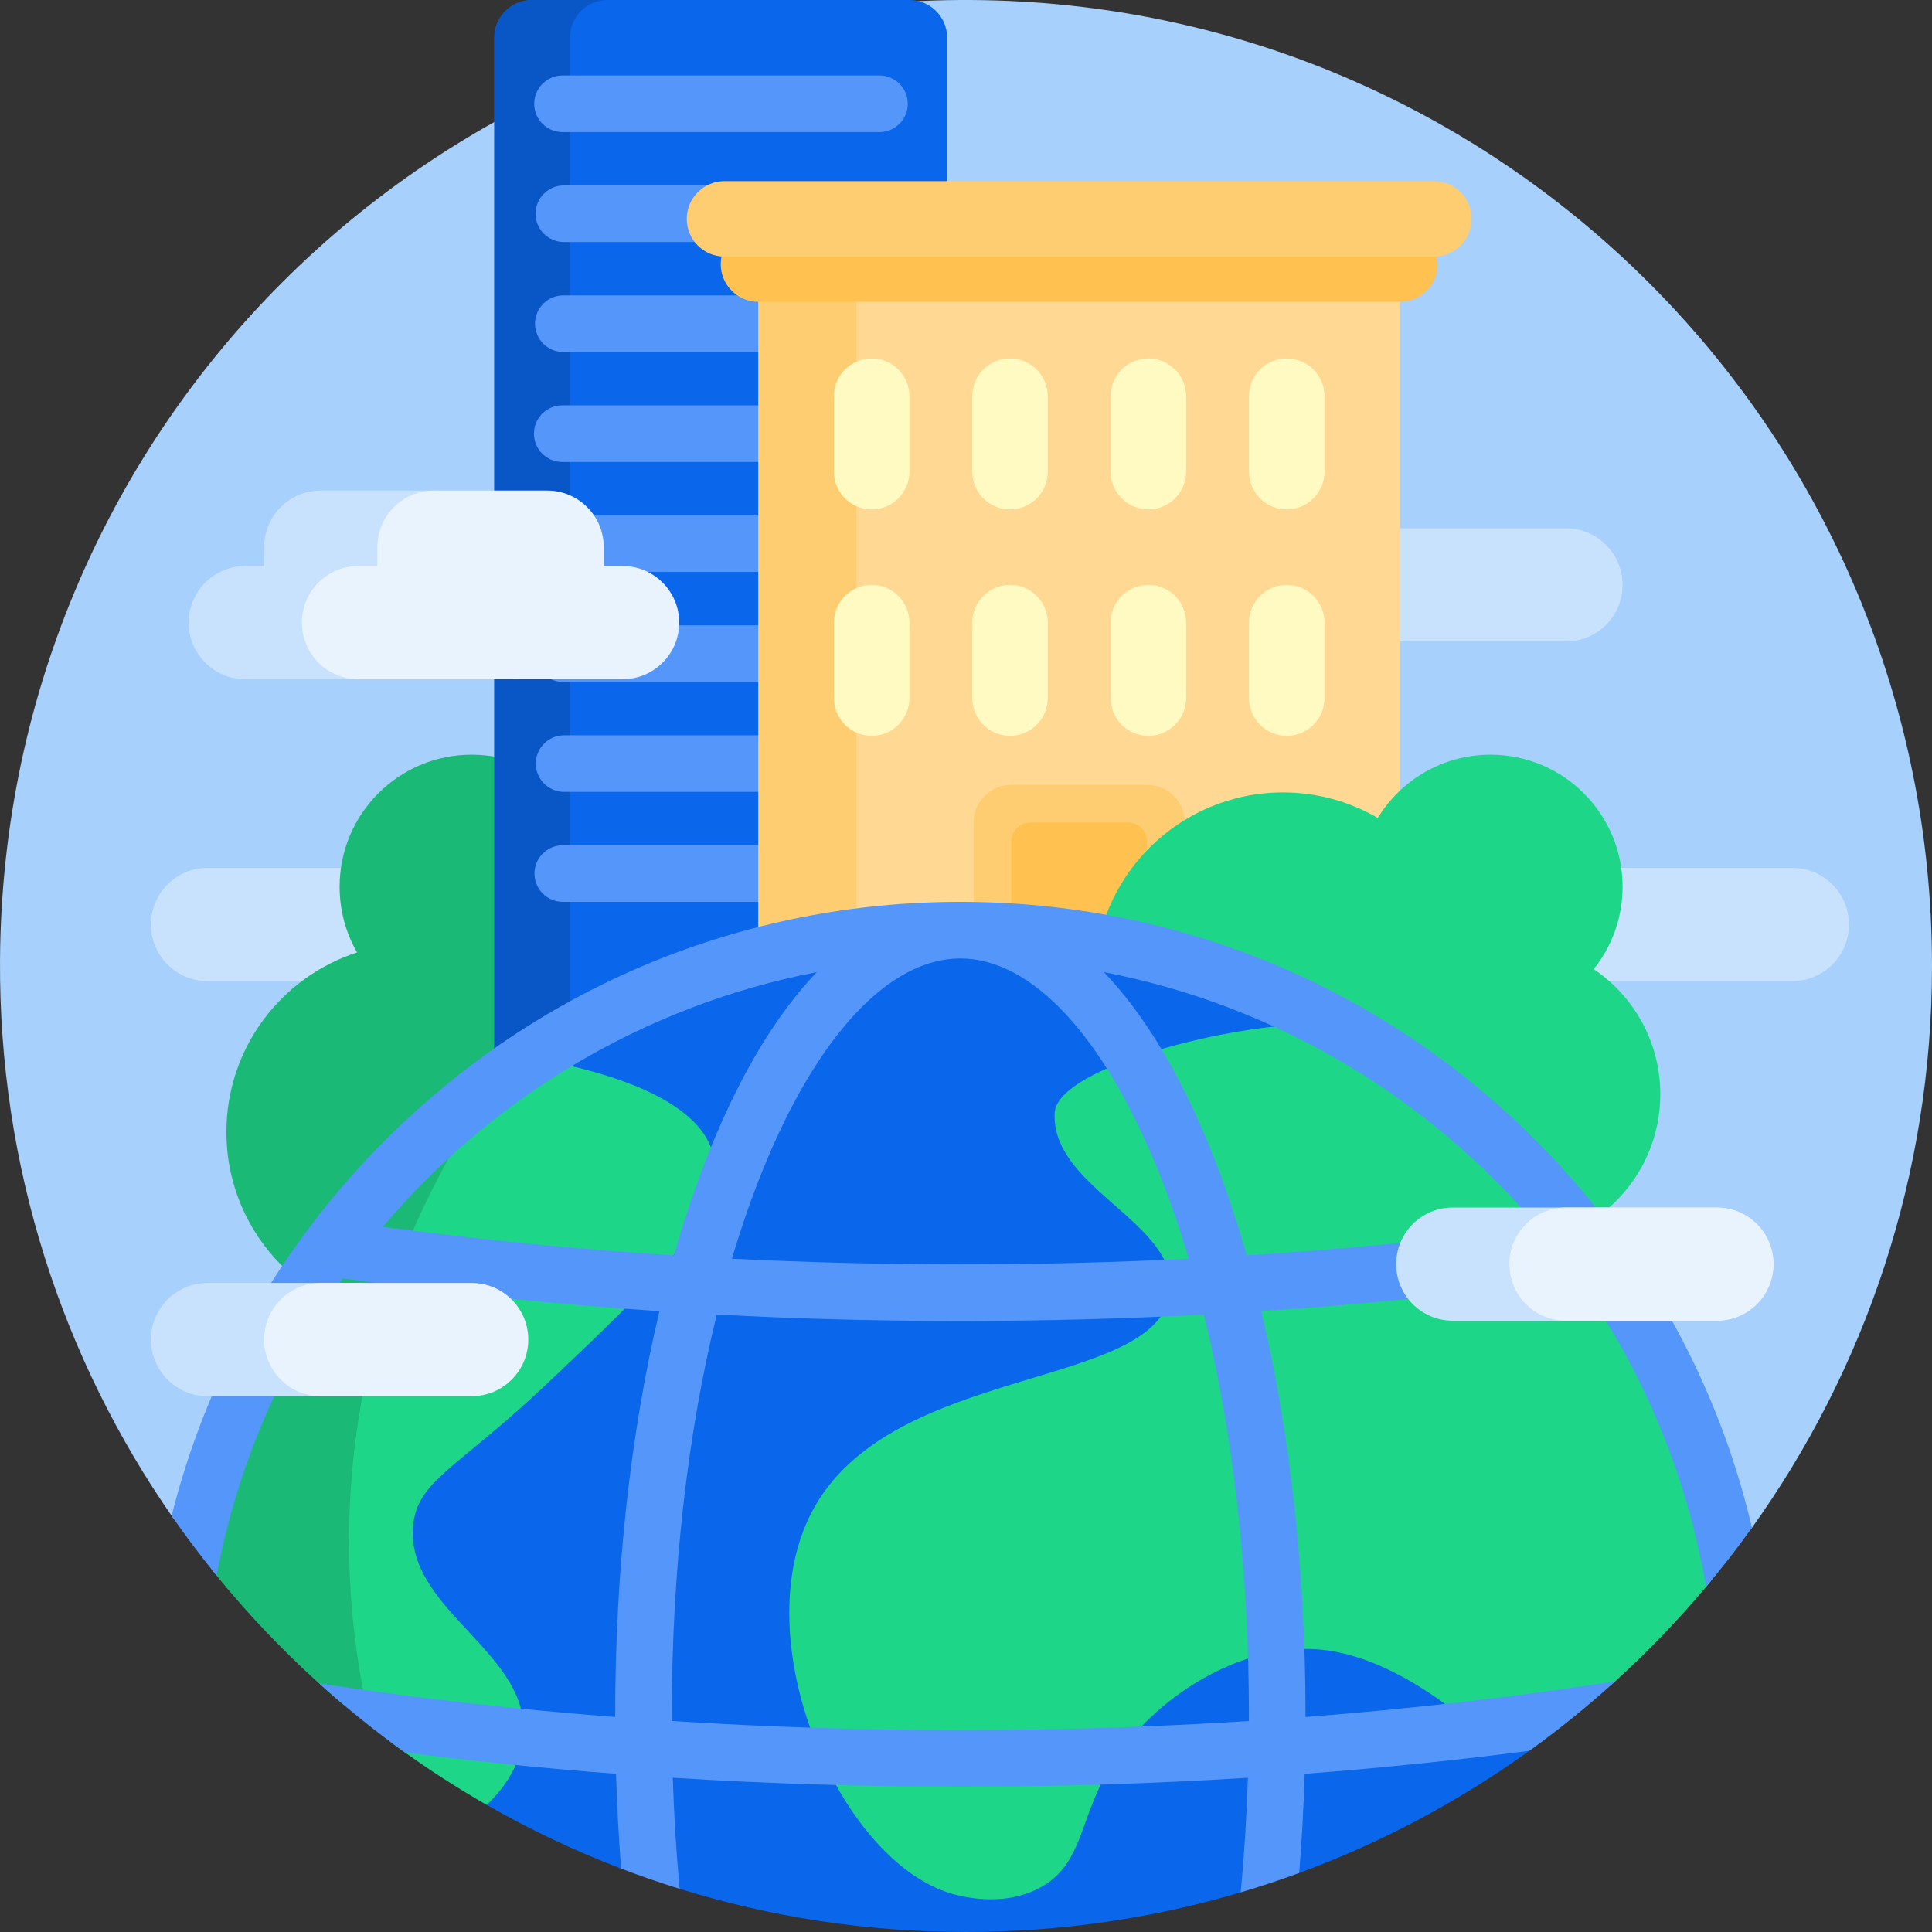 <svg id="Capa_1" enable-background="new 0 0 512 512" height="512" viewBox="0 0 512 512" width="512" xmlns="http://www.w3.org/2000/svg"><rect x="0" y="0" width="512" height="512" fill="#333333" stroke="none"/><g><path d="m45.757 402.101c-29.138-41.852-46.1-92.815-45.752-147.758.906-143.045 117.709-256.896 260.734-254.299 139.198 2.526 251.261 116.155 251.261 255.956 0 55.648-17.756 107.149-47.911 149.147-.647.902-1.821 1.25-2.859.858-60.626-22.867-131.501-36.005-207.23-36.005-73.576 0-142.569 12.402-202.034 34.078-2.283.832-4.821.017-6.209-1.977z" fill="#a7d0fc"/><path d="m415 170h-70c-8.284 0-15-6.716-15-15 0-8.284 6.716-15 15-15h70c8.284 0 15 6.716 15 15 0 8.285-6.716 15-15 15zm-275 75c0-8.284-6.716-15-15-15h-70c-8.284 0-15 6.716-15 15 0 8.284 6.716 15 15 15h70c8.284 0 15-6.715 15-15zm350 0c0-8.284-6.716-15-15-15h-70c-8.284 0-15 6.716-15 15 0 8.284 6.716 15 15 15h70c8.284 0 15-6.715 15-15z" fill="#c8e2fd"/><path d="m160 300c0 27.614-22.386 50-50 50s-50-22.386-50-50c0-22.252 14.536-41.108 34.629-47.592-2.945-5.127-4.629-11.071-4.629-17.408 0-19.33 15.67-35 35-35s35 15.67 35 35c0 12.043-6.082 22.664-15.342 28.962 9.457 9.097 15.342 21.88 15.342 36.038z" fill="#1ab975"/><path d="m241 320h-100c-5.523 0-10-4.477-10-10v-300c0-5.523 4.477-10 10-10h100c5.523 0 10 4.477 10 10v300c0 5.523-4.477 10-10 10z" fill="#0a66ea"/><path d="m161 320h-20c-5.523 0-10-4.477-10-10v-300c0-5.523 4.477-10 10-10h20c-5.523 0-10 4.477-10 10v300c0 5.523 4.477 10 10 10z" fill="#0956c6"/><path d="m233.071 35.001h-84c-4.142 0-7.5-3.358-7.5-7.5 0-4.142 3.358-7.5 7.5-7.5h84c4.142 0 7.5 3.358 7.5 7.5 0 4.142-3.357 7.5-7.5 7.5zm7.858 21.642c0-4.142-3.358-7.5-7.5-7.5h-84c-4.142 0-7.5 3.358-7.5 7.5 0 4.142 3.358 7.5 7.5 7.5h84c4.142 0 7.5-3.358 7.5-7.5zm-.143 29.143c0-4.142-3.358-7.5-7.5-7.5h-84c-4.142 0-7.5 3.358-7.5 7.5 0 4.142 3.358 7.5 7.5 7.5h84c4.142 0 7.5-3.358 7.5-7.5zm-.286 29.143c0-4.142-3.358-7.5-7.5-7.5h-84c-4.142 0-7.5 3.358-7.5 7.5 0 4.142 3.358 7.5 7.5 7.5h84c4.142 0 7.5-3.358 7.5-7.5zm.357 29.143c0-4.142-3.358-7.5-7.5-7.5h-84c-4.142 0-7.5 3.358-7.5 7.5 0 4.142 3.358 7.5 7.5 7.5h84c4.142 0 7.5-3.358 7.5-7.5zm-.143 29.143c0-4.142-3.358-7.5-7.5-7.5h-84c-4.142 0-7.5 3.358-7.5 7.5 0 4.142 3.358 7.5 7.5 7.5h84c4.142 0 7.5-3.358 7.5-7.5zm.286 29.142c0-4.142-3.358-7.5-7.5-7.5h-84c-4.142 0-7.5 3.358-7.5 7.5 0 4.142 3.358 7.5 7.5 7.5h84c4.142 0 7.5-3.357 7.5-7.5zm-.357 29.143c0-4.142-3.358-7.5-7.5-7.5h-84c-4.142 0-7.5 3.358-7.5 7.5 0 4.142 3.358 7.5 7.5 7.5h84c4.142 0 7.5-3.358 7.5-7.5z" fill="#5596fb"/><path d="m371 280h-170v-210h170z" fill="#ffd993"/><path d="m227 280h-26v-210h26z" fill="#ffcd71"/><path d="m371 80h-170c-5.523 0-10-4.477-10-10 0-5.523 4.477-10 10-10h170c5.523 0 10 4.477 10 10 0 5.523-4.477 10-10 10z" fill="#ffc14f"/><path d="m390 58c0 5.523-4.477 10-10 10h-188c-5.523 0-10-4.477-10-10s4.477-10 10-10h188c5.523.001 10 4.478 10 10z" fill="#ffcd71"/><path d="m241 105v20c0 5.523-4.477 10-10 10s-10-4.477-10-10v-20c0-5.523 4.477-10 10-10s10 4.478 10 10zm26.667-10c-5.523 0-10 4.477-10 10v20c0 5.523 4.477 10 10 10s10-4.477 10-10v-20c0-5.522-4.477-10-10-10zm36.666 0c-5.523 0-10 4.477-10 10v20c0 5.523 4.477 10 10 10s10-4.477 10-10v-20c0-5.522-4.477-10-10-10zm36.667 0c-5.523 0-10 4.477-10 10v20c0 5.523 4.477 10 10 10s10-4.477 10-10v-20c0-5.522-4.477-10-10-10zm-110 60c-5.523 0-10 4.477-10 10v20c0 5.523 4.477 10 10 10s10-4.477 10-10v-20c0-5.523-4.477-10-10-10zm36.667 0c-5.523 0-10 4.477-10 10v20c0 5.523 4.477 10 10 10s10-4.477 10-10v-20c0-5.523-4.477-10-10-10zm36.666 0c-5.523 0-10 4.477-10 10v20c0 5.523 4.477 10 10 10s10-4.477 10-10v-20c0-5.523-4.477-10-10-10zm36.667 0c-5.523 0-10 4.477-10 10v20c0 5.523 4.477 10 10 10s10-4.477 10-10v-20c0-5.523-4.477-10-10-10z" fill="#fffac1"/><path d="m304 264h-36c-5.523 0-10-4.477-10-10v-36c0-5.523 4.477-10 10-10h36c5.523 0 10 4.477 10 10v36c0 5.523-4.477 10-10 10z" fill="#ffcd71"/><path d="m299 270h-26c-2.761 0-5-2.239-5-5v-42c0-2.761 2.239-5 5-5h26c2.761 0 5 2.239 5 5v42c0 2.762-2.239 5-5 5z" fill="#ffc14f"/><path d="m440 290c0 22.091-17.909 40-40 40-16.959 0-31.453-10.554-37.272-25.453-6.819 3.487-14.544 5.453-22.728 5.453-27.614 0-50-22.386-50-50s22.386-50 50-50c9.158 0 17.74 2.463 25.122 6.761 6.15-10.052 17.231-16.761 29.878-16.761 19.33 0 35 15.67 35 35 0 8.256-2.859 15.844-7.64 21.828 10.643 7.189 17.64 19.363 17.64 33.172z" fill="#1ed688"/><path d="m405.314 463.969c-18.621 13.393-39.114 24.347-61.011 32.393-1.182.434-2.113-1.78-3.302-1.363-2.624.92-5.338 1.164-8 2-1.333.419-2.855 4.102-4.197 4.5-23.077 6.833-47.512 10.501-72.804 10.501-26.423 0-51.91-4.003-75.89-11.436-1.493-.463-2.98-4.939-4.461-5.428-2.286-.755-4.559-1.542-6.816-2.359-1.415-.512-2.825 2.963-4.228 2.426-12.364-4.727-24.268-10.385-35.625-16.888-18.203-10.423-50.82-49.396-50.82-55.475 0-49.373 20.858-82.01 49.597-117.681 5.335-4.298 7.232-21.057 12.981-24.821 32.691-21.396 71.774-33.838 113.762-33.838 36.884 0 71.526 9.601 101.562 26.438 8.38 4.698 1.699 21.852 9.311 27.625 27.076 20.536 48.558 45.15 62.58 74.13 15.054 31.112 5.803 68.73-22.215 88.968-.141.104-.282.206-.424.308z" fill="#0a66ea"/><path d="m456.259 403.731c1.437 5.729.05 11.806-3.738 16.338-7.569 9.056-15.752 17.581-24.485 25.511-8.262 7.502-32.404 16.065-33.746 14.941-8.71-7.3-26.38-22.109-45.344-23.446-20.555-1.449-43.193 12.889-54.128 30.213-9.054 14.345-7.414 26.554-19.149 32.936-10.27 5.585-22.009 2.054-23.745 1.532-29.604-8.907-54.64-66.967-36.766-101.106 20.716-39.567 91.743-31.986 94.979-58.213 2.258-18.304-31.655-27.553-30.638-47.489.737-14.448 66.022-27.916 76.562-22.008 49.253 27.608 86.123 74.677 100.198 130.791zm-317.695 57.429c3.091-22.812-31.013-34.203-29.106-56.681 1.029-12.125 11.484-15.076 35.234-37.532 27.614-26.11 47.737-45.137 44.426-60.511-2.983-13.85-24.374-21.9-48.379-26.097-21.87 14.315-40.879 32.637-55.985 53.924-29.463 41.52-20.202 99.114 20.994 129.027 7.451 5.41 15.205 10.428 23.232 15.025 4.819-4.538 8.679-10.477 9.584-17.155z" fill="#1ed688"/><path d="m132.221 286.221c-24.983 34.322-39.721 76.579-39.721 122.279 0 13.548 1.296 26.794 3.77 39.62.621 3.218-3.133 5.429-5.634 3.311-12.279-10.4-23.565-21.937-33.695-34.447-3.655-4.514-4.958-10.488-3.465-16.1 12.43-46.723 40.716-86.982 78.745-114.663z" fill="#1ab975"/><path d="m254.5 239c-57.562 0-111.679 22.416-152.381 63.119-27.946 27.946-47.271 62.216-56.639 99.582 3.775 5.444 7.756 10.735 11.932 15.862 5.404-28.904 17.031-55.644 33.431-78.773 27.362 3.9 55.4 6.798 83.908 8.681-7.646 32.168-11.723 68.852-11.723 107.029 0 .175 0 .351.001.525-26.69-2.056-52.878-5.024-78.454-8.894 7.228 6.521 14.829 12.635 22.768 18.308 18.369 2.331 37.019 4.214 55.913 5.647.249 8.48.701 16.864 1.349 25.117 5.092 1.947 10.263 3.736 15.505 5.361-.887-9.623-1.496-19.454-1.816-29.436 25.025 1.571 50.456 2.36 76.206 2.36s51.181-.79 76.206-2.36c-.331 10.305-.969 20.451-1.904 30.371 5.239-1.551 10.407-3.266 15.5-5.137.698-8.627 1.181-17.399 1.442-26.276 20.15-1.528 40.021-3.568 59.57-6.117 7.925-5.7 15.512-11.842 22.723-18.39-26.721 4.141-54.118 7.293-82.065 9.446 0-.175.001-.35.001-.525 0-38.177-4.077-74.861-11.723-107.029 28.509-1.882 56.546-4.781 83.908-8.681 16.963 23.922 28.818 51.708 33.965 81.755 4.251-5.063 8.311-10.291 12.166-15.676-9.054-38.597-28.673-74.016-57.407-102.75-40.703-40.703-94.82-63.119-152.382-63.119zm0 15c18.889 0 37.996 20.495 52.423 56.229 2.96 7.333 5.666 15.133 8.108 23.334-19.988 1.006-40.188 1.512-60.531 1.512s-40.543-.506-60.531-1.512c2.442-8.202 5.148-16.002 8.108-23.334 14.427-35.734 33.534-56.229 52.423-56.229zm-153.051 71.115c28.997-34.248 69.256-58.67 115.003-67.493-10.58 11.061-20.164 26.879-28.284 46.993-3.54 8.769-6.733 18.162-9.561 28.075-26.174-1.663-51.947-4.192-77.158-7.575zm229.52 130.967c-25.099 1.602-50.619 2.407-76.469 2.407s-51.37-.805-76.469-2.407c-.002-.527-.003-1.054-.003-1.582 0-38.086 4.153-74.527 11.925-106.123 21.303 1.131 42.846 1.699 64.547 1.699 21.7 0 43.243-.568 64.547-1.699 7.772 31.596 11.926 68.037 11.926 106.123-.001.528-.002 1.055-.004 1.582zm-.576-123.392c-2.828-9.914-6.021-19.306-9.561-28.075-8.12-20.114-17.704-35.932-28.284-46.993 45.747 8.823 86.006 33.246 115.003 67.493-25.212 3.383-50.984 5.912-77.158 7.575z" fill="#5596fb"/><path d="m470 335c0 8.284-6.716 15-15 15h-70c-8.284 0-15-6.716-15-15s6.716-15 15-15h70c8.284 0 15 6.716 15 15zm-335-185h-5v-5c0-8.284-6.716-15-15-15h-30c-8.284 0-15 6.716-15 15v5h-5c-8.284 0-15 6.716-15 15s6.716 15 15 15h70c8.284 0 15-6.716 15-15s-6.716-15-15-15zm-40 190h-40c-8.284 0-15 6.716-15 15s6.716 15 15 15h40c8.284 0 15-6.716 15-15s-6.716-15-15-15z" fill="#c8e2fd"/><path d="m180 165c0 8.284-6.716 15-15 15h-70c-8.284 0-15-6.716-15-15s6.716-15 15-15h5v-5c0-8.284 6.716-15 15-15h30c8.284 0 15 6.716 15 15v5h5c8.284 0 15 6.716 15 15zm275 155h-40c-8.284 0-15 6.716-15 15 0 8.284 6.716 15 15 15h40c8.284 0 15-6.716 15-15 0-8.284-6.716-15-15-15zm-330 20h-40c-8.284 0-15 6.716-15 15s6.716 15 15 15h40c8.284 0 15-6.716 15-15s-6.716-15-15-15z" fill="#e9f3fe"/></g></svg>